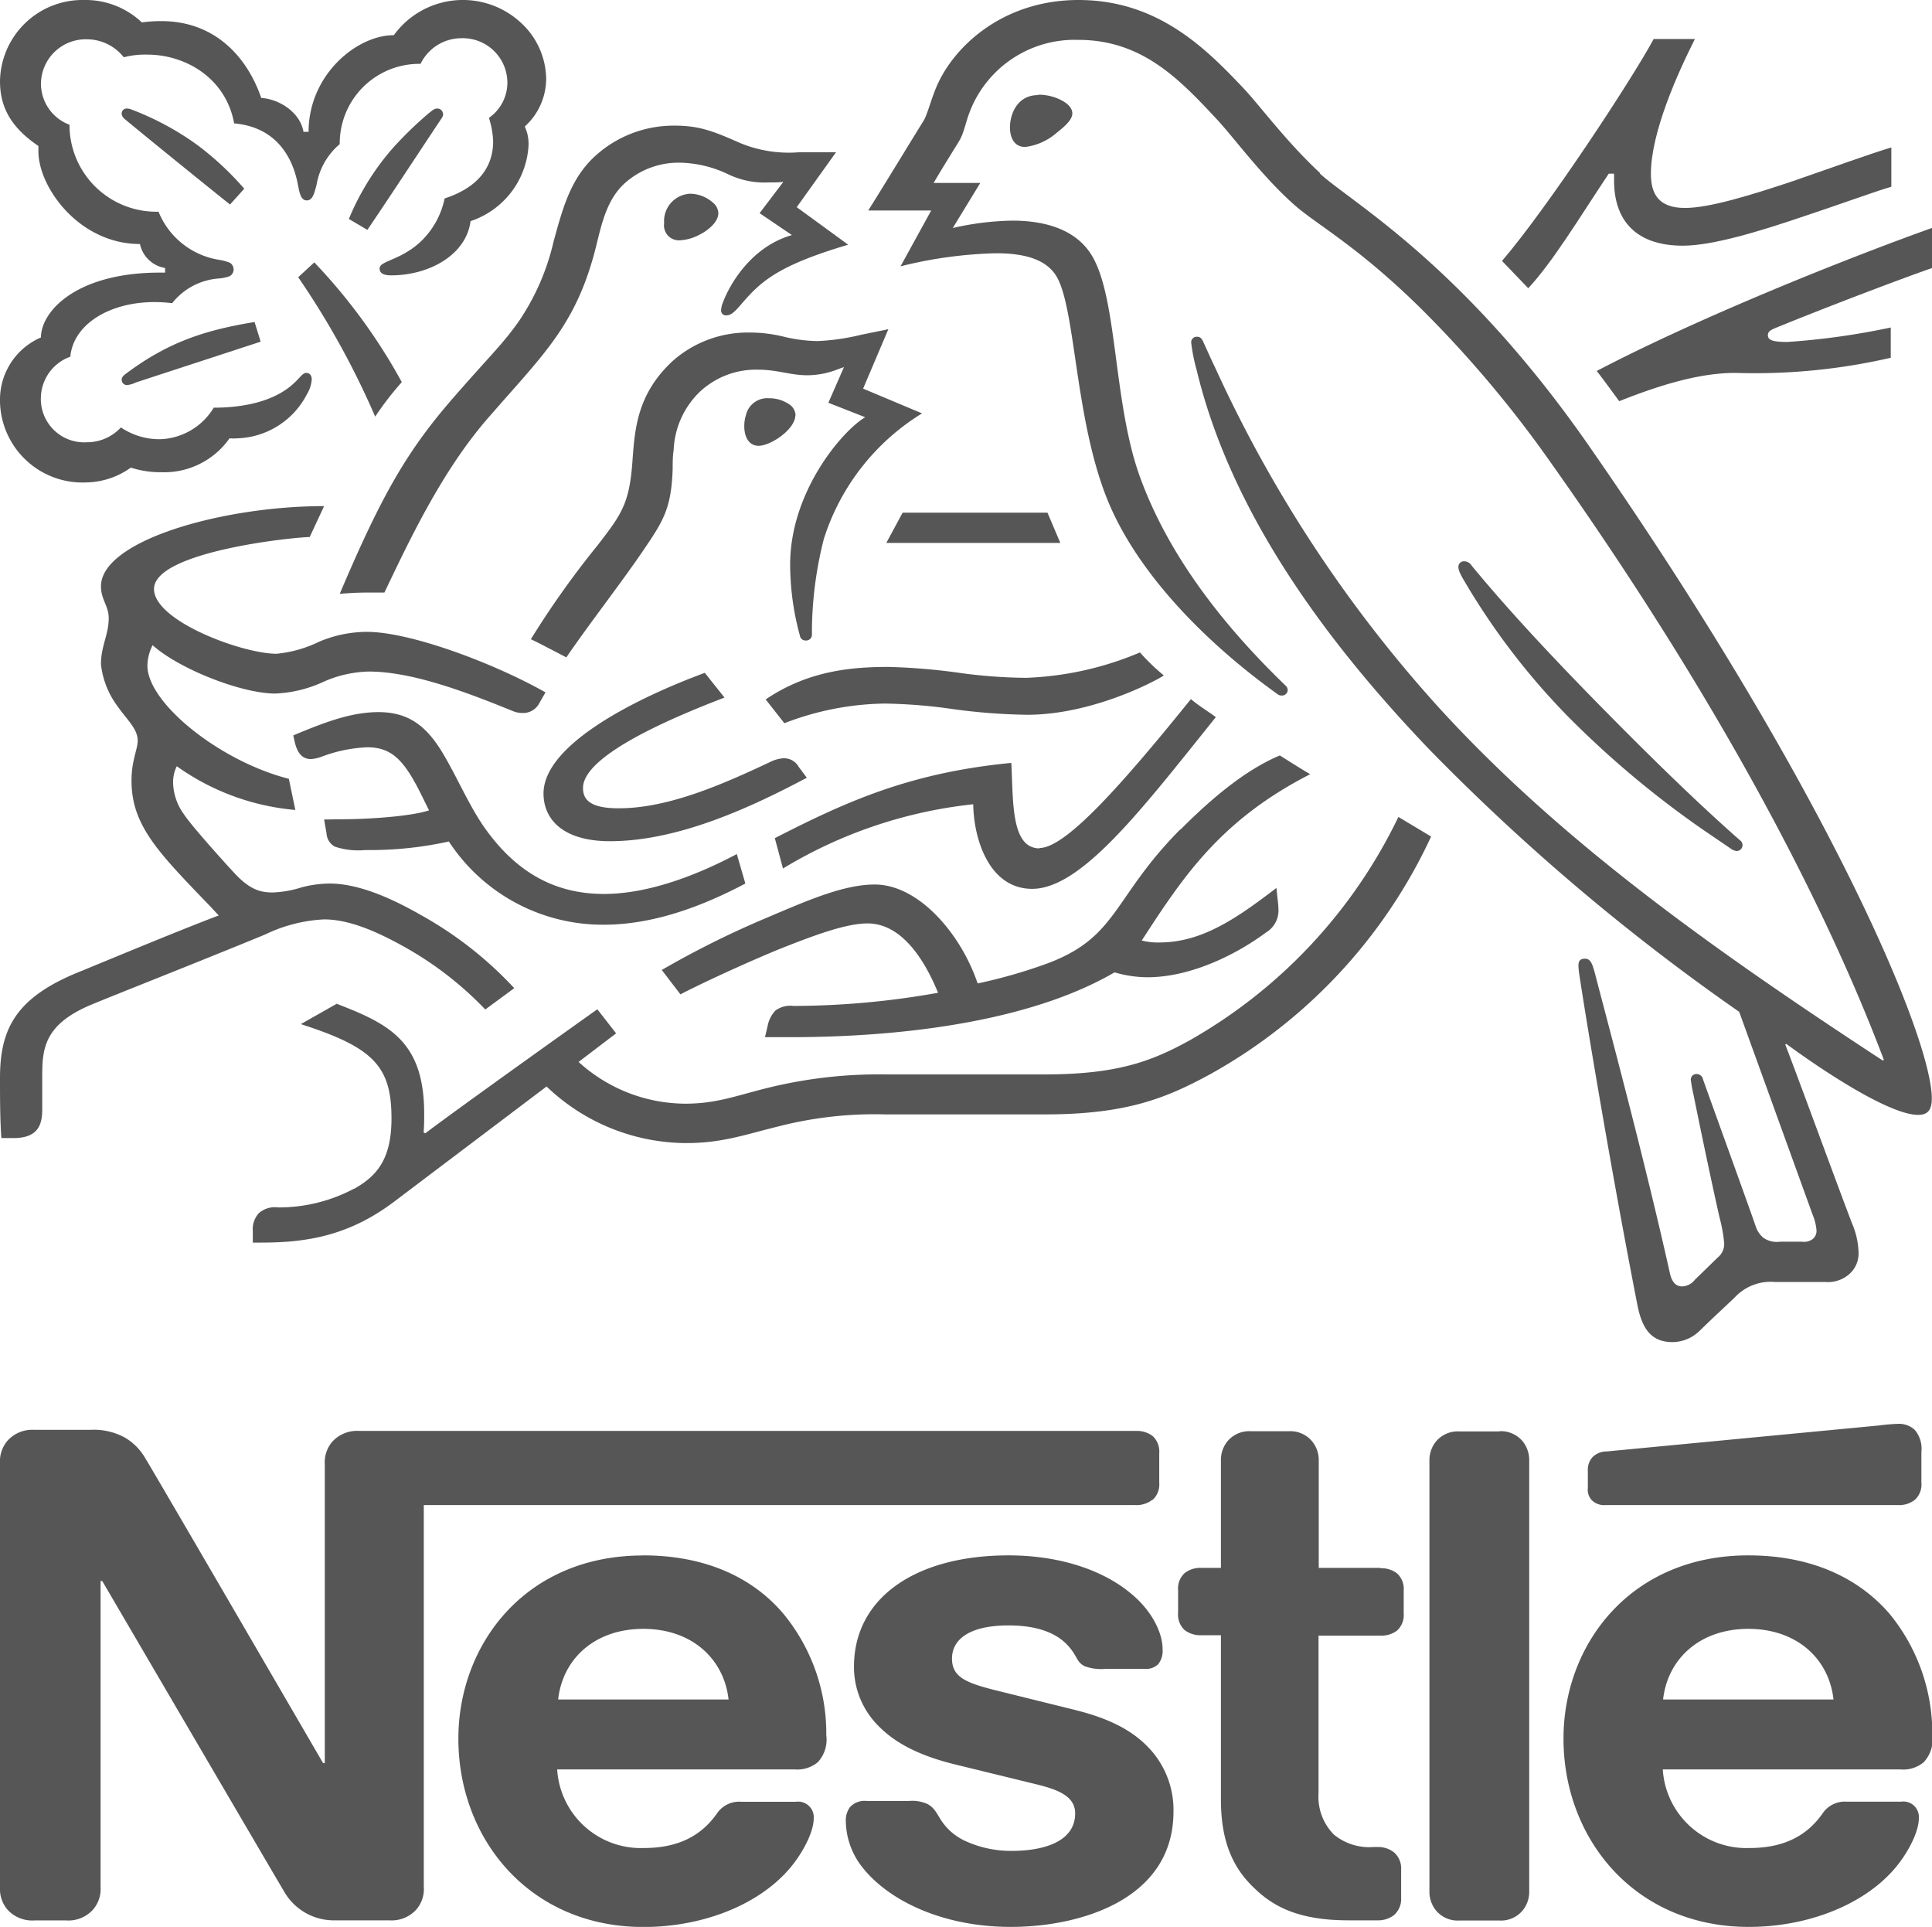 <svg xmlns="http://www.w3.org/2000/svg" viewBox="0 0 196.71 196.15"><defs><style>.cls-1{fill:#575656;}</style></defs><g id="Layer_2" data-name="Layer 2"><g id="Layer_1-2" data-name="Layer 1"><path class="cls-1" d="M162.57,37.76c.28.33,2.08,2.78,2.29,3.08,4.38-1.74,8.29-2.88,11.83-2.88a61.89,61.89,0,0,0,15.82-1.54V33.34A74.76,74.76,0,0,1,182,34.81c-1.56,0-2-.2-2-.7,0-.3.21-.5.79-.73,4.17-1.71,11.63-4.59,15.93-6.1V23.2c-8.64,3.08-23.8,9.14-34.14,14.56"/><path class="cls-1" d="M116.08,66.41A32.68,32.68,0,0,1,104.46,69a52.35,52.35,0,0,1-6.52-.47,63.54,63.54,0,0,0-7.46-.64c-3.64,0-8.16.34-12.52,3.31l1.9,2.42a29.34,29.34,0,0,1,10.2-2,53.62,53.62,0,0,1,6.53.5,60.87,60.87,0,0,0,8,.64c6.52,0,12.9-3.34,13.91-4a21.22,21.22,0,0,1-2.4-2.31"/><path class="cls-1" d="M81,42.31a1.4,1.4,0,0,0-.72-1.2,3.58,3.58,0,0,0-2-.57,2.23,2.23,0,0,0-2.33,1.71,3.69,3.69,0,0,0-.17,1.13c0,1.21.55,2,1.45,2,1.25,0,3.75-1.68,3.75-3.12"/><path class="cls-1" d="M120.18,84.42c-6.94,7-6.32,11-13.64,13.69a52.7,52.7,0,0,1-7,2c-1.7-5.05-6-10.07-10.48-10.07-3.12,0-6.73,1.57-10.89,3.34a93.5,93.5,0,0,0-10.79,5.36l1.9,2.48c1.46-.77,5.67-2.78,9.86-4.52C82.82,95.23,86.11,94,88.33,94c3.58,0,5.89,3.91,7.18,7.06A84.26,84.26,0,0,1,80.8,102.4a2.58,2.58,0,0,0-1.84.46,3.08,3.08,0,0,0-.8,1.57l-.27,1.15h2.49c13,0,25.23-2,33.1-6.6a12,12,0,0,0,3.33.5c4.51,0,9.16-2.38,12.08-4.55a2.6,2.6,0,0,0,1.28-2.24,8.5,8.5,0,0,0-.07-1l-.14-1.3c-4.16,3.18-7.63,5.55-11.94,5.55a6.43,6.43,0,0,1-1.77-.2c4.21-6.49,8-12.25,17.15-16.93-1-.58-2.36-1.45-3.09-1.91-3.58,1.5-7.11,4.52-10.13,7.56"/><path class="cls-1" d="M174.51,85.22l1.69,1.15a1.18,1.18,0,0,0,.63.26.6.6,0,0,0,.32-1.1c-5.07-4.46-10.52-9.88-15.62-15.1-4-4.12-8.08-8.47-11.69-12.85a.89.89,0,0,0-.73-.44.56.56,0,0,0-.62.57c0,.47.34,1,1.21,2.45a71.22,71.22,0,0,0,9.92,12.75,97.6,97.6,0,0,0,14.89,12.31"/><path class="cls-1" d="M73.76,71l-2-2.51C64,71.37,55.34,76,55.34,80.77c0,2.71,2.08,4.86,6.76,4.86,6.87,0,14.19-3.35,20.05-6.46l-.83-1.11a1.7,1.7,0,0,0-1.56-.87,3.46,3.46,0,0,0-1.25.33C73.48,79.9,68,82.28,63,82.28c-2.91,0-3.64-.87-3.64-2.07,0-3.42,9.64-7.37,14.43-9.21"/><path class="cls-1" d="M105.85,86.36c-2.95,0-2.67-4.85-2.88-8.7-10.41,1-16.93,4-24.08,7.66l.83,3.09a46.94,46.94,0,0,1,19.37-6.54c.06,3.69,1.69,8.61,6,8.61,4.65,0,10.31-7,16.93-15.27L123.79,73c-.9-.67-1.91-1.27-2.53-1.84-6.81,8.43-12.7,15.16-15.41,15.16"/><polygon class="cls-1" points="91.9 52.19 90.24 55.27 107.96 55.27 106.65 52.19 91.9 52.19"/><path class="cls-1" d="M134.4,17.61c-3.5-3.25-6.17-6.93-7.87-8.71-3.79-4-8.68-8.9-16.72-8.9C102,0,96.9,4.89,95.24,9.1c-.49,1.21-.87,2.69-1.22,3.22-.76,1.21-4.2,6.86-5.62,9.11h6.41l-3.12,5.68a44.15,44.15,0,0,1,9.72-1.33c3.09,0,5.31.7,6.28,2.57,1.8,3.48,1.8,14,4.86,22,2.84,7.47,9.78,14.77,17.59,20.36a.62.62,0,0,0,.34.09.58.58,0,0,0,.63-.53.63.63,0,0,0-.24-.5c-6.53-6.3-11.83-13.26-14.68-20.89-2.82-7.43-2.36-17.88-4.83-22.53-1.63-3.08-5.1-3.89-8.29-3.89a29,29,0,0,0-6.06.75l2.8-4.59H95.06c1-1.71,2-3.28,2.57-4.22s.62-1.81,1.17-3.18a11.44,11.44,0,0,1,11-7.16c6.52,0,10.33,4.05,14.11,8.1,1.74,1.87,4.59,5.79,7.88,8.7,2.25,2,6.56,4.25,13.18,10.84a116.55,116.55,0,0,1,12.94,15.41c16.76,23.66,27.76,44.51,33.9,60.78l-.11.07c-17.59-11.51-32.81-22.39-45.1-35.82a134.88,134.88,0,0,1-22.86-34.68c-.45-.93-.83-1.8-1.25-2.71-.17-.36-.34-.47-.62-.47a.56.56,0,0,0-.59.57,17.93,17.93,0,0,0,.55,2.78c3.5,14.6,13.22,27.69,23.6,38.56A218.4,218.4,0,0,0,177.08,103l7.49,20.69a5.11,5.11,0,0,1,.38,1.54,1.08,1.08,0,0,1-.35.87,1.46,1.46,0,0,1-1.11.3h-2.25a2.42,2.42,0,0,1-1.7-.4,2.54,2.54,0,0,1-.77-1.14c-.66-1.94-4.61-12.82-5.38-15a.66.66,0,0,0-.65-.53.57.57,0,0,0-.59.56,14.08,14.08,0,0,0,.27,1.51c1,4.95,2.19,10.51,2.68,12.62a15.23,15.23,0,0,1,.45,2.54,1.76,1.76,0,0,1-.66,1.45l-2.33,2.27a1.7,1.7,0,0,1-1.31.67c-.56,0-1-.37-1.22-1.31C167.39,117.76,163.4,103,162.37,99c-.25-.91-.43-1.41-1-1.41s-.66.34-.66.74a9,9,0,0,0,.1.94c.63,4.21,3.17,19.58,5.91,33.6.48,2.41,1.42,3.75,3.57,3.75a4,4,0,0,0,2.78-1.17c1.41-1.37,1.83-1.74,3.53-3.35a5,5,0,0,1,4.13-1.6h5.13a3.27,3.27,0,0,0,2.47-.84,2.79,2.79,0,0,0,.9-2.21,8,8,0,0,0-.66-2.91c-1.32-3.42-5.55-15-6.8-18.21l.1-.07c4.34,3.18,10.66,7.23,13.43,7.23.87,0,1.39-.37,1.39-1.67,0-6.16-10.62-31.5-34.87-66.38-12.9-18.57-24.24-24.83-27.44-27.78"/><path class="cls-1" d="M163.79,17.68h.55c0,.23,0,.5,0,.73,0,3.79,2,6.6,7,6.6,3.05,0,7.84-1.47,12.35-3,3.75-1.24,7.18-2.51,8.88-3v-4c-1.94.57-5.89,2-10,3.42-4.3,1.44-8.54,2.74-11,2.74-2.71,0-3.48-1.44-3.48-3.48,0-4.22,2.74-10.27,4.48-13.72h-4.2c-2.19,4.08-10.79,17.17-15.44,22.59l2.67,2.78c2.5-2.67,5.24-7.23,8.23-11.71"/><path class="cls-1" d="M193.27,153.21a2.58,2.58,0,0,0,1.7-.54,2.1,2.1,0,0,0,.66-1.74v-3.11a3,3,0,0,0-.66-2.25,2.34,2.34,0,0,0-1.7-.63,20.11,20.11,0,0,0-2,.17l-27.68,2.64a2,2,0,0,0-1.46.6,1.89,1.89,0,0,0-.46,1.38v1.74a1.55,1.55,0,0,0,.39,1.23,1.77,1.77,0,0,0,1.39.51Z"/><path class="cls-1" d="M36.05,121a16.3,16.3,0,0,1-7.74,1.91,2.47,2.47,0,0,0-1.94.57,2.41,2.41,0,0,0-.63,1.84v1.17h.87c4.65,0,9-.7,13.67-4.28L55.65,110.6a20.66,20.66,0,0,0,14.22,5.76c3.68,0,6-.87,9.44-1.71a39.37,39.37,0,0,1,10.82-1.21h16.28c8.32,0,12.35-1.67,16.79-4.08a53.29,53.29,0,0,0,22.51-24.2c-1.21-.74-2.36-1.41-3.33-2a52.1,52.1,0,0,1-21.23,22.73c-3.85,2.12-7.32,3.48-14.82,3.48H90.13a47.26,47.26,0,0,0-12.28,1.45c-3,.76-5,1.53-8.08,1.53a16.24,16.24,0,0,1-10.86-4.25l3.82-2.91-1.91-2.45c-1.11.78-14.68,10.45-17.52,12.63l-.17-.1c.06-.68.06-1.27.06-1.88,0-7.36-3.53-9.14-8.91-11.21l-3.65,2.07c7.4,2.38,9.23,4.29,9.23,9.61,0,4.22-1.56,5.89-3.81,7.16"/><path class="cls-1" d="M33,83.42l.25,1.43a1.61,1.61,0,0,0,.86,1.34,7.58,7.58,0,0,0,3.09.34,37.13,37.13,0,0,0,8.5-.87,18.72,18.72,0,0,0,15.79,8.47c4.82,0,9.71-1.71,14.4-4.19l-.87-3C70.43,89.37,65.68,91,61.48,91c-4.68,0-8.85-1.94-12.32-7-1.45-2.14-2.6-4.82-4-7.2-1.66-2.81-3.47-4.31-6.63-4.31-2.87,0-5.69,1.13-8.67,2.37l.14.64c.24,1,.66,1.77,1.67,1.77A3.89,3.89,0,0,0,32.82,77a14.77,14.77,0,0,1,4.58-.93c2.61,0,3.85,1.47,5.62,5.08l.66,1.34c-1.8.6-6,.91-9.19.91Z"/><path class="cls-1" d="M105.71,9.68c-2.25,0-2.88,2.1-2.88,3.28,0,.93.35,2,1.56,2a6,6,0,0,0,3.23-1.47c.94-.74,1.56-1.35,1.56-1.95s-.56-1.1-1.39-1.47a5.08,5.08,0,0,0-2.08-.43"/><path class="cls-1" d="M152.68,145.71h-4.13a2.88,2.88,0,0,0-2.32,1,3,3,0,0,0-.69,2V192.5a3,3,0,0,0,.69,2,2.85,2.85,0,0,0,2.32,1h4.13a2.86,2.86,0,0,0,2.33-1,3,3,0,0,0,.69-2V148.69a3.06,3.06,0,0,0-.69-2,2.89,2.89,0,0,0-2.33-1"/><path class="cls-1" d="M117.37,152.67a2.13,2.13,0,0,0,.66-1.74v-3a2.16,2.16,0,0,0-.66-1.74,2.65,2.65,0,0,0-1.7-.53H36.57a3.42,3.42,0,0,0-2.74,1.1,3.23,3.23,0,0,0-.76,2.32v30.39h-.18s-17.24-29.66-18.08-31a5.78,5.78,0,0,0-2.11-2.14,6.62,6.62,0,0,0-3.51-.78H3.5a3.4,3.4,0,0,0-2.74,1.11A3.25,3.25,0,0,0,0,149v43.08a3.24,3.24,0,0,0,.76,2.31,3.4,3.4,0,0,0,2.74,1.1H6.73a3.37,3.37,0,0,0,2.74-1.1,3.19,3.19,0,0,0,.77-2.31V160.94h.17S28.31,191.53,29,192.67a5.83,5.83,0,0,0,5.14,2.81h5.51a3.38,3.38,0,0,0,2.74-1.1,3.19,3.19,0,0,0,.76-2.31V153.21h72.48a2.6,2.6,0,0,0,1.7-.54"/><path class="cls-1" d="M56.83,173c.45-4.12,3.71-7.19,8.67-7.19s8.22,3.07,8.68,7.19Zm8.64-14.66c-12,0-18.8,9.07-18.8,18.65,0,10.2,7.24,19.17,18.86,19.17,5.8,0,11.49-2.11,14.75-5.82,1.42-1.61,2.57-3.85,2.57-5.22a1.59,1.59,0,0,0-1.8-1.71H75.46A2.72,2.72,0,0,0,73,184.6c-1.63,2.32-4,3.52-7.46,3.52a8.53,8.53,0,0,1-8.81-8H80.91a3.28,3.28,0,0,0,2.36-.74,3.38,3.38,0,0,0,.86-2.74,19.15,19.15,0,0,0-4.41-12.42c-3-3.51-7.7-5.89-14.25-5.89"/><path class="cls-1" d="M20.09,14.76a28.8,28.8,0,0,0-6.7-3.61,1.15,1.15,0,0,0-.45-.1.5.5,0,0,0-.55.5c0,.2.07.37.38.63,3,2.48,8.84,7.2,10.65,8.64l1.45-1.61a30.66,30.66,0,0,0-4.78-4.45"/><path class="cls-1" d="M1.39,115.85c2.6,0,2.91-1.51,2.91-2.94,0-1,0-2.08,0-3.29,0-2.77.14-5.25,4.79-7.26,1.87-.8,11.06-4.41,17.9-7.23a15.53,15.53,0,0,1,6-1.54c2.33,0,5,1,8.33,2.88a35,35,0,0,1,8.09,6.29l2.95-2.17a38.43,38.43,0,0,0-9.55-7.47c-3.5-2-6.62-3.18-9.26-3.18a11.48,11.48,0,0,0-2.88.4,11,11,0,0,1-2.91.51c-1.28,0-2.36-.31-3.92-2-.59-.63-4.34-4.75-5.14-6a5.69,5.69,0,0,1-1.07-3A3.67,3.67,0,0,1,18,78a24.42,24.42,0,0,0,12.07,4.45l-.66-3.17c-7-1.78-14.4-7.7-14.4-11.52a4.65,4.65,0,0,1,.53-2.08c2.7,2.42,9.05,4.92,12.48,4.92a12.87,12.87,0,0,0,4.86-1.17,12,12,0,0,1,4.65-1.07c4.44,0,9.92,2.08,14.75,4.05a2.62,2.62,0,0,0,.9.17,1.86,1.86,0,0,0,1.73-1l.63-1.1c-5.31-3-13.78-6.16-18.18-6.16a12.57,12.57,0,0,0-4.86,1,12.65,12.65,0,0,1-4.34,1.23c-3.5,0-12.48-3.34-12.48-6.59,0-3.82,14.29-5.29,15.85-5.29L33,51.52c-10.37,0-22.72,3.51-22.72,8.17,0,1.33.79,2,.79,3.24,0,1.68-.79,2.81-.79,4.69A8.69,8.69,0,0,0,11.9,71.8c1,1.44,2.12,2.38,2.12,3.59,0,.9-.63,2-.63,4.08,0,4.52,2.68,7.26,7.88,12.65l1,1.07C18,94.8,10,98.15,8.12,98.91,1.63,101.52,0,104.7,0,109.73c0,1.94,0,4.15.14,6.12Z"/><path class="cls-1" d="M169.33,173c.46-4.12,3.72-7.19,8.68-7.19s8.22,3.07,8.67,7.19ZM178,158.33c-12,0-18.81,9.07-18.81,18.65,0,10.2,7.25,19.17,18.87,19.17,5.8,0,11.48-2.11,14.75-5.82,1.42-1.61,2.56-3.85,2.56-5.22a1.58,1.58,0,0,0-1.8-1.71H188a2.72,2.72,0,0,0-2.43,1.2c-1.63,2.32-4,3.52-7.46,3.52a8.53,8.53,0,0,1-8.81-8h24.21a3.24,3.24,0,0,0,2.36-.74,3.35,3.35,0,0,0,.87-2.74,19.19,19.19,0,0,0-4.4-12.42c-3.06-3.51-7.78-5.89-14.33-5.89"/><path class="cls-1" d="M87.67,34.08a22.63,22.63,0,0,1-4.44.64,15.45,15.45,0,0,1-3.4-.44,14.6,14.6,0,0,0-3.61-.43,11.54,11.54,0,0,0-7.7,2.87c-3.68,3.39-3.89,7-4.13,10.28-.31,4.32-1.14,5.39-3.57,8.54a91.77,91.77,0,0,0-6.77,9.53c.66.3,2.85,1.45,3.61,1.85,2.39-3.49,5.73-7.77,7.91-11,2-2.94,2.78-4.21,2.92-8.17,0-.67,0-1.3.1-1.94a8.72,8.72,0,0,1,2.74-6,8.37,8.37,0,0,1,5.79-2.18c2.09,0,3.3.57,5.1.57a8.51,8.51,0,0,0,3.06-.6l.65-.23L84.34,41l3.75,1.47c-2.4,1.44-7.64,7.63-7.64,15a27.61,27.61,0,0,0,1,7.26.57.57,0,0,0,.59.47.59.59,0,0,0,.63-.56l0-.78a39,39,0,0,1,1.21-9,23.25,23.25,0,0,1,10-12.78l-6-2.52,2.57-6.05Z"/><path class="cls-1" d="M109.6,174.1l-7.88-1.95c-3.26-.8-4.79-1.37-4.79-3.31s1.74-3.38,5.76-3.38c2.36,0,4.51.5,5.9,1.9,1.15,1.18.94,1.78,1.84,2.25a4.89,4.89,0,0,0,2.15.27h3.92a1.77,1.77,0,0,0,1.42-.47,2.17,2.17,0,0,0,.45-1.54c0-1.74-1.17-4-3.26-5.69-2.77-2.31-7.14-3.85-12.42-3.85-9.5,0-15.74,4.35-15.74,11.32a8.45,8.45,0,0,0,2.45,6c1.78,1.84,4.31,3.11,8,4l7.94,1.94c2.19.53,4.13,1.17,4.13,3,0,2.85-3.13,3.82-6.45,3.82a11.11,11.11,0,0,1-4.72-1,5.81,5.81,0,0,1-2.4-2c-.52-.77-.69-1.35-1.49-1.78a3.79,3.79,0,0,0-1.87-.3h-4.3a2,2,0,0,0-1.71.64,2.29,2.29,0,0,0-.41,1.44A7.72,7.72,0,0,0,87.74,190c2.63,3.41,8.15,6.15,15.19,6.15s16.55-2.78,16.55-11.74a9.19,9.19,0,0,0-2-5.9c-1.62-2-4-3.44-7.9-4.41"/><path class="cls-1" d="M140.54,159.6h-6.27V148.69a3,3,0,0,0-.7-2,2.88,2.88,0,0,0-2.32-1h-3.93a2.88,2.88,0,0,0-2.32,1,3,3,0,0,0-.69,2V159.6h-2a2.6,2.6,0,0,0-1.7.54,2.13,2.13,0,0,0-.66,1.74v2.31a2.14,2.14,0,0,0,.66,1.74,2.65,2.65,0,0,0,1.7.53h2v16.71c0,4.28,1.21,7,3.47,9.1,2.07,2,4.78,3.21,9.5,3.21h2.95a2.65,2.65,0,0,0,1.7-.53,2.18,2.18,0,0,0,.73-1.74V190.3a2.16,2.16,0,0,0-.73-1.74,2.6,2.6,0,0,0-1.7-.54h-.42a5.68,5.68,0,0,1-4-1.27,5.48,5.48,0,0,1-1.56-4.25v-16h6.31a2.63,2.63,0,0,0,1.7-.53,2.14,2.14,0,0,0,.66-1.74v-2.31a2.13,2.13,0,0,0-.66-1.74,2.58,2.58,0,0,0-1.7-.54"/><path class="cls-1" d="M46.32,40.3c-4.9,5.59-7.46,10.11-11.73,20.15.69-.06,1.7-.13,2.81-.13.56,0,1,0,1.74,0l.51-1.07c2.4-5,5.62-11.66,10.14-16.81l1.56-1.78c4.65-5.25,7.53-8.37,9.33-15.53.62-2.54,1.14-4.82,2.91-6.46a8.21,8.21,0,0,1,5.66-2.11,11.86,11.86,0,0,1,4.89,1.18,8.51,8.51,0,0,0,4.13.83c.62,0,1.08,0,1.49-.06L77.34,21.7l3.29,2.23c-4.13,1.18-6.32,5-7,6.8a2.37,2.37,0,0,0-.21.84.49.49,0,0,0,.55.53c.45,0,.8-.33,1.39-1,2-2.34,3.61-4,11-6.19l-5.24-3.82,4-5.59H81.36a13,13,0,0,1-6-.94c-2.77-1.23-4.2-1.77-6.66-1.77a11.86,11.86,0,0,0-8,3c-2.6,2.31-3.4,5.4-4.33,8.77a24.09,24.09,0,0,1-3.54,8.14C51.21,35,50,36.09,46.32,40.3"/><path class="cls-1" d="M30.36,28.22A83.6,83.6,0,0,1,38.2,42.41a31.35,31.35,0,0,1,2.71-3.51A57.76,57.76,0,0,0,32,26.71Z"/><path class="cls-1" d="M71.4,23.8c.94-.53,1.74-1.31,1.74-2.11a1.46,1.46,0,0,0-.56-1.07,3.57,3.57,0,0,0-2.32-.9,2.79,2.79,0,0,0-2.64,3,1.52,1.52,0,0,0,1.63,1.74,4.73,4.73,0,0,0,2.15-.67"/><path class="cls-1" d="M12.39,38.66a.54.54,0,0,0,.55.54,2.71,2.71,0,0,0,.9-.27l12.7-4.15-.62-2c-5.17.84-8.92,2.11-13.19,5.33-.24.2-.34.33-.34.56"/><path class="cls-1" d="M16.27,27.75c-8.5,0-12.1,3.95-12.1,6.6A6.89,6.89,0,0,0,0,40.57a8.4,8.4,0,0,0,8.77,8.54,8,8,0,0,0,4.55-1.51,9.8,9.8,0,0,0,3.12.47,8.13,8.13,0,0,0,6.93-3.45,5.56,5.56,0,0,0,.81,0,8.27,8.27,0,0,0,7.07-4.49,3.32,3.32,0,0,0,.49-1.51c0-.37-.18-.66-.56-.66s-.55.43-1.42,1.2c-1.94,1.7-4.93,2.34-8,2.34a6.62,6.62,0,0,1-5.45,3.21,7,7,0,0,1-4-1.2,4.69,4.69,0,0,1-3.47,1.51,4.41,4.41,0,0,1-4.68-4.52,4.52,4.52,0,0,1,3-4.19c.31-3.31,4-5.56,8.57-5.56a15.94,15.94,0,0,1,1.8.11,6.66,6.66,0,0,1,4.72-2.51,4,4,0,0,0,1.14-.24.79.79,0,0,0,0-1.37,5.05,5.05,0,0,0-1.14-.3,8,8,0,0,1-6.11-4.89A8.84,8.84,0,0,1,7.08,13v-.3A4.47,4.47,0,0,1,4.17,8.5,4.56,4.56,0,0,1,8.81,4,4.79,4.79,0,0,1,12.6,5.83,8.68,8.68,0,0,1,15,5.56c3.88,0,8,2.38,8.84,7,5,.44,6.17,4.52,6.49,6.23.17.87.31,1.61.9,1.61s.76-.67,1-1.58a6.94,6.94,0,0,1,2.36-4.15,8.1,8.1,0,0,1,8.23-8.17A4.63,4.63,0,0,1,47,3.89,4.54,4.54,0,0,1,51.66,8.4,4.38,4.38,0,0,1,49.78,12a8.76,8.76,0,0,1,.43,2.38c0,2.81-1.74,4.78-4.94,5.82a8.41,8.41,0,0,1-2.42,4.38c-2.08,1.95-4.2,1.95-4.2,2.75,0,.43.31.7,1.18.7,3.85,0,7.64-2.07,8.08-5.52a8.63,8.63,0,0,0,5.9-7.63,4.18,4.18,0,0,0-.38-2A6.58,6.58,0,0,0,55.61,8,7.89,7.89,0,0,0,53,2.28a8.69,8.69,0,0,0-12.9,1.3c-3.79,0-8.68,4.05-8.68,9.84h-.52c-.34-2-2.49-3.34-4.3-3.45-1.45-4.21-4.75-7.82-10.16-7.82a14.47,14.47,0,0,0-2,.13A8.33,8.33,0,0,0,8.57,0,8.4,8.4,0,0,0,0,8.27c0,2.88,1.35,4.85,3.91,6.59,0,0,0,.37,0,.54,0,3.68,4.16,9.44,10.34,9.44a3.13,3.13,0,0,0,2.56,2.44v.47Z"/><path class="cls-1" d="M45.1,11.58a.56.56,0,0,0-.59-.53c-.31,0-.48.2-.8.43A37.93,37.93,0,0,0,40,15.07a26,26,0,0,0-4.48,7.22l1.88,1.11c1.28-1.84,5.41-8.13,7.53-11.31a.92.92,0,0,0,.2-.51"/></g></g></svg>